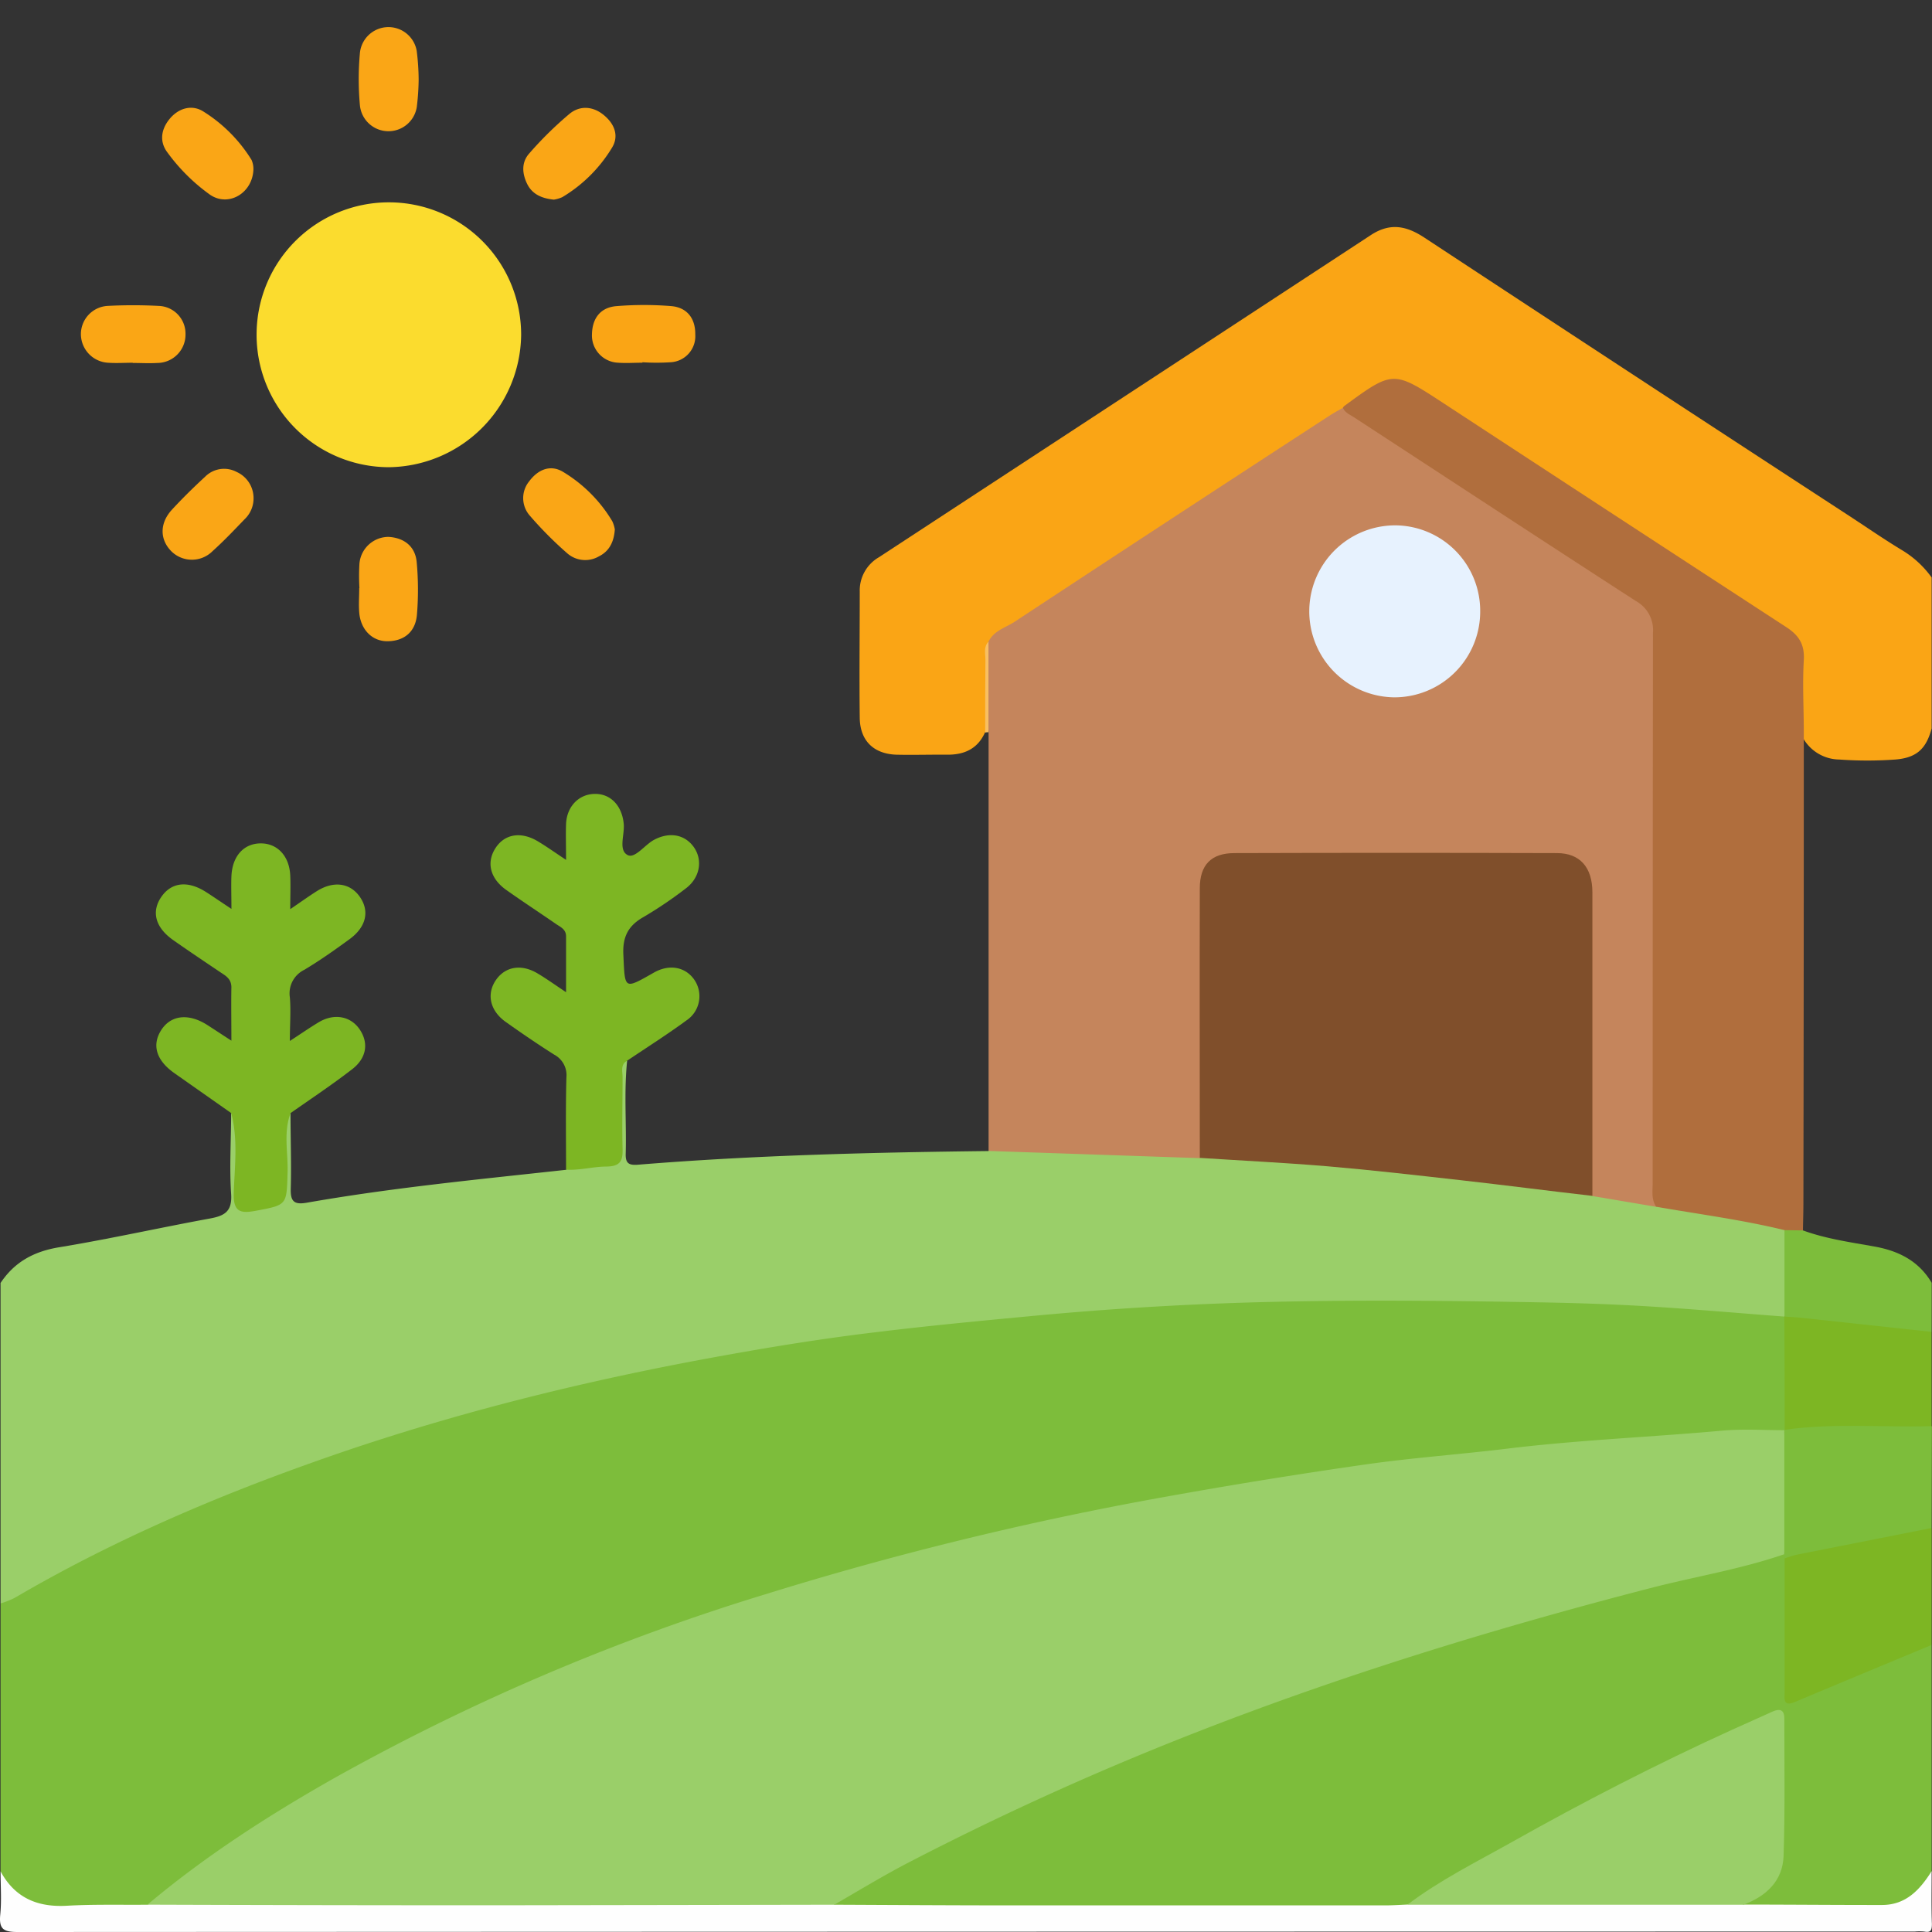 <svg xmlns="http://www.w3.org/2000/svg" viewBox="0 0 384 384"><rect x="0" y="0" width="384" height="384" fill="#333333" stroke="none"/><defs><style>.cls-1{fill:none;}.cls-2{fill:#7dbd3b;}.cls-3{fill:#9acf69;}.cls-4{fill:#faa515;}.cls-5{fill:#fefefe;}.cls-6{fill:#7db623;}.cls-7{fill:#c5855c;}.cls-8{fill:#fbdc2e;}.cls-9{fill:#faa616;}.cls-10{fill:#faa615;}.cls-11{fill:#f8bf61;}.cls-12{fill:#804f2b;}.cls-13{fill:#b06e3d;}.cls-14{fill:#e7f2fe;}</style></defs><g id="Capa_2" data-name="Capa 2"><g id="Capa_1-2" data-name="Capa 1"><path class="cls-1" d="M.11,255Q.11,129.27,0,3.58C0,.41.82,0,3.73,0Q192.18.14,380.62,0c2.94,0,3.39.8,3.38,3.51q-.15,55.64-.07,111.27c-2.68-.41-3.78-3-5.83-4.32-32-20.7-63.72-41.72-95.63-62.5-3.63-2.36-6.79-2.32-10.37,0-22.6,15-45.3,29.74-68,44.58-9.4,6.16-18.76,12.38-28.21,18.47a7.71,7.71,0,0,0-4,7.09c.07,7.87,0,15.73,0,23.6.05,5.1,2.24,7.2,7.38,7.32,2.25.05,4.5-.06,6.74,0,3.26.13,6.22-.41,8.51-3a1.72,1.72,0,0,1,2-.65,3.12,3.12,0,0,1,.69,1.14,16.78,16.78,0,0,1,.4,4.84q0,35.75,0,71.5c0,2,.25,4-.89,5.83-1.56,1.37-3.49,1.16-5.33,1.17-16.69.05-33.34.93-50,1.63-4.59.2-9.2.49-13.79.87-2.9.25-4.2-.94-4.18-3.79,0-5.6-.24-11.21.15-16.8.44-1.89,2-2.73,3.46-3.73,2.86-2,6-3.67,8.6-6,2.27-2,2.62-5,.91-7-1.88-2.24-4.1-2-6.39-.64a3.37,3.37,0,0,1-.32.19c-6.62,3.76-7,3.41-7.18-4.43-.08-3.75,1-6.44,4.33-8.42,2.66-1.61,5.11-3.58,7.69-5.34a5.93,5.93,0,0,0,2.85-4.2,4.37,4.37,0,0,0-5.61-5,9.63,9.63,0,0,0-2.38,1.08c-6.33,3.67-6.48,3.59-6.84-3.53-.19-3.81-1.7-5.83-4.39-5.88s-4.65,2.27-4.85,6c-.39,7.21-.39,7.21-6.77,3.43-3.06-1.82-5.73-1.53-7.28.78s-.87,4.91,2,7a89.09,89.09,0,0,0,8.3,5.77,6.77,6.77,0,0,1,3.72,7.12c0,.25,0,.5,0,.75,0,8.24,0,8.24-7.25,4.55-2.86-1.45-5.53-.94-6.92,1.34-1.29,2.1-.7,4.72,1.69,6.58,3,2.29,6.16,4.27,9.31,6.28a6.34,6.34,0,0,1,3.19,5.91c-.08,4.86,0,9.73,0,14.6,0,1.47.09,3.06-1.42,4-5.86,1.94-12,1.76-18,2.5-10.38,1.28-20.74,2.54-31.07,4.14-5.35.83-6.17.14-6.18-5.28,0-4.1-.15-8.21.1-12.3.29-1.95,1.8-2.91,3.25-3.88A87.46,87.46,0,0,0,69,212c2-1.73,3.61-3.67,1.8-6.47-1.61-2.48-4.17-2.85-7.23-1.11-1.3.75-2.48,1.69-3.83,2.36-1.52.76-2.47.23-2.63-1.38a44.49,44.49,0,0,1,0-9.72c.18-1.5,1.34-2.32,2.45-3.17,2.87-2.2,6-4.08,8.85-6.29,3.33-2.57,3.93-4.87,2.13-7.25-1.94-2.56-4.17-2.75-7.58-.67-5.74,3.49-5.74,3.49-6.08-3.11a7.66,7.66,0,0,0-.79-3.62,4.79,4.79,0,0,0-4.54-2.77,4.61,4.61,0,0,0-4,3c-.82,1.75-.68,3.65-.85,5.51-.29,3.26-1.25,3.77-4,2.21-1.09-.6-2.07-1.39-3.2-1.94-2.71-1.33-4.91-.78-6.52,1.58s-.63,4.27,1.11,6a25.81,25.81,0,0,0,6.7,4.76c4.95,2.45,6.85,6.2,6,11.56-.19,1.22,0,2.49-.16,3.73-.27,1.83-1.16,2.4-2.83,1.38-1.28-.79-2.45-1.73-3.8-2.4-3-1.5-5.5-1.08-7,1.22-1.72,2.69-.51,4.76,1.58,6.53,2.38,2,5.15,3.52,7.67,5.37,1.69,1.23,3.68,2.22,4.35,4.47.43,5.09.16,10.19.18,15.28,0,4.63-.57,5.26-5.15,6.12-9.41,1.76-18.82,3.48-28.18,5.47-4.33.92-8.51,1.86-11.44,5.55A1.86,1.86,0,0,1,.11,255Z"/><path class="cls-2" d="M.11,371.93V318.7c3.53-3.73,8.28-5.55,12.67-7.84,27-14.12,55.49-24.44,84.9-32.33,31-8.31,62.48-13.52,94.3-16.92,15.86-1.7,31.81-2.57,47.77-3.37,22.47-1.12,44.94-.61,67.4-.46,13.82.09,27.65,1.26,41.46,2.27,2.18.16,4.53.2,6.37,1.79,1.28,2.18.88,4.59.84,6.91-.07,4.83.41,9.67-.31,14.48a3.35,3.35,0,0,1-.64,1.15,5.21,5.21,0,0,1-3.19.83c-22.7.71-45.3,2.68-67.82,5.4a777.84,777.84,0,0,0-91,16.14c-27.82,6.77-55.14,15.05-81.59,26.05-28,11.64-54.65,25.69-78.71,44.33a16.3,16.3,0,0,1-3.47,2.2A102.1,102.1,0,0,1,9,379.52C4.48,379.21,1.13,376.74.11,371.93Z"/><path class="cls-3" d="M354.65,261.68c-9.4-.71-18.8-1.55-28.22-2.1-6.46-.37-12.95-.59-19.4-.71-19.48-.36-39-.56-58.45,0q-21.39.63-42.77,2.63c-10.63,1-21.25,2-31.84,3.3-10,1.19-19.91,2.78-29.79,4.56-27.94,5-55.43,11.8-82.2,21.36C41.51,298,21.64,306.62,2.86,317.62A18.27,18.27,0,0,1,.11,318.7V255c2.77-4.16,6.6-6.26,11.61-7.09,10-1.64,20-3.89,30-5.72,2.93-.54,4.45-1.39,4.22-4.88-.36-5.33,0-10.7,0-16.05,2,.57,1.61,2.28,1.67,3.66.15,3.6,0,7.2.1,10.8.05,1.53-.83,3.74,2.09,3.84,3.62.12,5.89-1.21,6.08-3.89.24-3.47,0-7,.13-10.43.08-1.47-.41-3.34,1.73-4,0,5,.19,10,.05,15-.07,2.5.61,3.26,3.17,2.81,17.08-3,34.33-4.65,51.55-6.54,1.1-1,2.49-1,3.84-1.23,6.29-.88,6.28-.89,6.3-7.41,0-3.24-.14-6.49.09-9.72.09-1.29-.35-3.16,1.91-3.31-.65,6.21-.11,12.45-.29,18.67,0,1.63.59,2.1,2.26,2,23.23-1.9,46.51-2.46,69.81-2.73,3.6-2.1,7.57-1.31,11.29-1a144.1,144.1,0,0,0,16.74.51c4.62-.08,9.16.7,13.75.88,11.56.23,23.06,1.34,34.57,2.38,14.48,1.31,28.94,3,43.32,5.18,4.45.71,8.91,1.32,13.35,2.13,7,1.19,14.14,2.19,21.15,3.66,1.68.36,3.45.58,4.56,2.16a42.57,42.57,0,0,1,0,16.53C355,261.35,354.82,261.51,354.65,261.68Z"/><path class="cls-2" d="M383.93,326.94v45c-.92,4.47-3.92,7.16-8.17,7.47a170.13,170.13,0,0,1-28.64-.1c-1.75-1.27-.25-1.92.61-2.36,4.82-2.43,6-6.68,6-11.57,0-6.73,0-13.46,0-20.2,0-4.2-.22-4.37-4.25-2.6-15,6.56-29.48,14-43.85,21.77-9.09,4.92-17.79,10.54-27,15.25a28.5,28.5,0,0,1-5.61.29H172.54a20.88,20.88,0,0,1-5.58-.37c-2.83-1.45-.55-2.37.48-3,4.11-2.62,8.41-4.91,12.72-7.18,30.15-15.89,61.68-28.48,94-39.13,25.64-8.46,51.74-15.32,78.06-21.29a4.14,4.14,0,0,1,2.58-.06,2.57,2.57,0,0,1,.63,1c.68,7.59.17,15.19.3,22.78.09,4.77.11,4.83,4.53,3,6.55-2.76,13-5.72,19.74-8C381.25,327.14,382.49,326.34,383.93,326.94Z"/><path class="cls-4" d="M195.79,145.55c-1.45,3.27-4.11,4.48-7.53,4.45s-6.75.08-10.11,0c-4.52-.16-7.21-2.79-7.27-7.33-.1-8.37,0-16.74,0-25.11a7.63,7.63,0,0,1,3.84-6.82q48.88-32,97.72-64c3.83-2.52,7.07-1.88,10.67.49Q325.3,75,367.63,102.59c3.45,2.26,6.84,4.6,10.36,6.73a19.77,19.77,0,0,1,5.94,5.46v30c-1.09,4.08-3,5.83-7.19,6.18a77.26,77.26,0,0,1-11.18,0,8.38,8.38,0,0,1-7.46-4.79c-1.2-4.66-.56-9.42-.52-14.13a7.44,7.44,0,0,0-3.8-7c-23.41-15.23-46.86-30.38-70-45.95-4.39-3-8.31-3.61-12.51,0a36.68,36.68,0,0,1-3.72,2.51c-22.71,14.57-45.13,29.57-67.77,44.26a5.92,5.92,0,0,0-2.67,3c-.55,4-.1,8.09-.25,12.13C196.76,142.58,197,144.22,195.79,145.55Z"/><path class="cls-1" d="M358.51,145.49a9,9,0,0,0,9.05,4.53,47.67,47.67,0,0,1,7.07,0c4.33.33,7.44-1.31,9.3-5.25V255c-.36.07-.81.16-1-.14-3.84-5.2-9.68-6-15.4-7-2.31-.42-4.57-1-6.86-1.57-1.53-.35-2.79-1-3.13-2.73a24,24,0,0,1-.27-4.86q0-43.39,0-86.8C357.25,149.72,356.73,147.36,358.51,145.49Z"/><path class="cls-5" d="M165.84,378.58c11.24.05,22.48.12,33.71.13q37.84,0,75.68,0c1.5,0,3-.1,4.49-.16a16.33,16.33,0,0,1,6.57-1.11c18.17,0,36.34,0,54.51,0,1.95,0,4-.35,5.71,1.11,9.19,0,18.37.09,27.55.08,4.78,0,7.56-3.05,9.87-6.73,0,3.49-.08,7,.05,10.49,0,1.31-.24,1.76-1.55,1.52a10.59,10.59,0,0,0-1.87,0Q192,383.92,3.48,384c-2.81,0-3.71-.61-3.43-3.45s.06-5.74.06-8.61c2.85,5.28,7.35,7.18,13.22,6.84,5.32-.3,10.67-.15,16-.2a15.71,15.71,0,0,1,6.58-1.14q62.1,0,124.21,0C162.07,377.47,164.15,377.11,165.84,378.58Z"/><path class="cls-6" d="M383.93,326.94c-9.05,3.77-18.11,7.52-27.14,11.33-2.49,1.05-2.08-.75-2.08-2,0-8.85,0-17.69,0-26.54a3.42,3.42,0,0,1,2.66-1.81c7.76-1.64,15.5-3.39,23.36-4.57,1.09-.16,2.22-.42,3.21.38Z"/><path class="cls-2" d="M383.93,303.7,357.16,309c-.84.17-1.64.49-2.46.74l0-.79a54,54,0,0,1,0-24.65l.07-.07a7.4,7.4,0,0,1,5.18-1.81c6.85-.22,13.71-.12,20.56-.06a4.93,4.93,0,0,1,3.47,1.14Z"/><path class="cls-6" d="M383.93,283.46c-9.73.28-19.5-.67-29.21.73q0-11.25-.07-22.51h0c2.08-1.6,4.34-.51,6.51-.37,5.85.37,11.67,1.05,17.48,1.79,1.83.23,3.76.31,5.28,1.62Z"/><path class="cls-2" d="M383.93,264.72,358,261.92c-1.1-.12-2.21-.16-3.32-.24q0-8.6,0-17.18a2.48,2.48,0,0,1,3.66.05c4.62,1.69,9.49,2.35,14.29,3.22s8.76,2.89,11.31,7.2Z"/><path class="cls-7" d="M196.47,127.54c1.07-2.22,3.43-2.79,5.26-4q31.26-20.6,62.64-41c.83-.54,1.71-1,2.57-1.49,5.41,1.85,9.71,5.61,14.39,8.64,14.47,9.36,28.77,19,43.35,28.2,3.59,2.28,4.94,5,4.93,9.23q-.15,54.9,0,109.82a5.66,5.66,0,0,1-.39,2.93l-12.72-2.15c-1.54-1.81-1.16-4-1.17-6.09q0-24.69,0-49.39c0-1.37,0-2.74,0-4.11-.24-5.18-2.24-7.25-7.37-7.38-4.49-.12-9,0-13.47,0H249.89a35.39,35.39,0,0,0-4.49.13c-3.93.5-5.49,2.09-5.65,6.1-.19,4.86-.05,9.73-.06,14.59,0,11,0,21.95,0,32.93,0,2,.32,4-1.2,5.69l-42-1.43V145.49A108.67,108.67,0,0,1,196.47,127.54Z"/><path class="cls-8" d="M51,66.36a26.29,26.29,0,1,1,52.58.29A26.6,26.6,0,0,1,77.27,92.86,26.33,26.33,0,0,1,51,66.36Z"/><path class="cls-6" d="M124.67,210.81c-1.42.79-.92,2.17-.93,3.33,0,4.7-.12,9.4,0,14.1.07,2.36-.33,3.57-3.15,3.62-2.67,0-5.35.79-8.08.62,0-6.12-.1-12.24.07-18.35a4.62,4.62,0,0,0-2.46-4.53c-3.26-2.07-6.46-4.25-9.61-6.49s-3.88-5.61-1.87-8.42c1.89-2.64,5.09-3.12,8.28-1.17,1.69,1,3.31,2.17,5.59,3.69,0-4.05,0-7.57,0-11.09,0-1.42-1.1-1.86-2-2.47-3.28-2.27-6.62-4.45-9.88-6.76s-4-5.52-2.11-8.38,5.22-3.27,8.55-1.19c1.66,1,3.27,2.15,5.44,3.59,0-2.79-.08-5,0-7.17.16-3.41,2.47-5.82,5.54-5.94,3.25-.13,5.56,2.27,5.92,5.92.22,2.16-1.11,5.22.76,6.22,1.46.78,3.39-2,5.24-3,3.06-1.65,6.15-1.11,7.95,1.46s1.22,6.09-1.66,8.22a81.69,81.69,0,0,1-8.36,5.65c-3.08,1.73-4.19,4-4,7.53.32,6.89.09,6.9,6,3.55,3-1.74,6.17-1.25,8,1.24a5.78,5.78,0,0,1-1.47,8.23C132.6,205.63,128.6,208.16,124.67,210.81Z"/><path class="cls-6" d="M57.76,221.23c-1.46,3.84-.49,7.83-.6,11.75-.19,6.55-.06,6.5-6.25,7.66-3,.56-4.59.38-4.45-3.56.18-5.26.88-10.62-.51-15.85l-11.3-7.94c-3.6-2.54-4.51-5.58-2.6-8.56s5.42-3.39,9.16-1c1.43.92,2.85,1.86,4.78,3.11,0-3.92-.06-7.25,0-10.58,0-1.53-.88-2.18-2-2.89-3.21-2.16-6.42-4.31-9.58-6.53-3.56-2.51-4.37-5.66-2.33-8.6S37.4,175,41,177.33c1.44.92,2.83,1.89,5,3.32,0-2.69-.08-4.62,0-6.54.19-4,2.49-6.47,5.82-6.48s5.71,2.53,5.87,6.42c.09,2,0,4,0,6.65,2.1-1.42,3.68-2.57,5.32-3.6,3.34-2.09,6.63-1.6,8.55,1.21s1.23,5.95-2.1,8.37c-2.92,2.13-5.88,4.23-9,6.09a5.21,5.21,0,0,0-2.85,5.46c.23,2.68,0,5.39,0,8.67,2.28-1.48,4-2.68,5.77-3.74,3.11-1.84,6.43-1.17,8.2,1.58s1.18,5.72-1.72,7.88C66,215.6,61.84,218.37,57.76,221.23Z"/><path class="cls-9" d="M83.21,15.87a47.89,47.89,0,0,1-.37,5.4,5.7,5.7,0,0,1-11.3-.3,57.21,57.21,0,0,1,0-10.47,5.7,5.7,0,0,1,11.28-.42A46.79,46.79,0,0,1,83.21,15.87Z"/><path class="cls-9" d="M71.44,116.9a41.45,41.45,0,0,1,0-4.86,5.81,5.81,0,0,1,5.78-5.33c3.11.18,5.31,1.89,5.6,5a59.79,59.79,0,0,1,.05,10.45c-.27,3.26-2.34,5.2-5.72,5.29-3.12.09-5.48-2.28-5.75-5.71-.13-1.61,0-3.24,0-4.87Z"/><path class="cls-9" d="M50.37,33.6c-.11,4.77-4.93,7.6-8.6,5.12a37.25,37.25,0,0,1-8.47-8.39c-1.59-2.07-1.35-4.47.32-6.58,1.81-2.28,4.47-3,6.7-1.65A29.78,29.78,0,0,1,50,31.79,4.51,4.51,0,0,1,50.37,33.6Z"/><path class="cls-9" d="M110.08,39.68c-2.39-.24-4.32-1.07-5.33-3.18s-1.1-4.27.44-6a72,72,0,0,1,8-7.87c2.11-1.74,4.76-1.51,6.89.3,2,1.67,3,4,1.6,6.36a28.78,28.78,0,0,1-9.91,9.89A6.64,6.64,0,0,1,110.08,39.68Z"/><path class="cls-9" d="M50.39,98.8a5.7,5.7,0,0,1-1.77,4.4c-2.08,2.16-4.14,4.34-6.37,6.34a5.8,5.8,0,0,1-8.1.12c-2.41-2.34-2.47-5.63,0-8.33,2.11-2.29,4.34-4.48,6.63-6.59a5.31,5.31,0,0,1,6.25-.94A5.69,5.69,0,0,1,50.39,98.8Z"/><path class="cls-9" d="M122.2,105.23c-.17,2.42-1.06,4.3-3.14,5.34a5.42,5.42,0,0,1-6.32-.6,74.91,74.91,0,0,1-7.38-7.42,5.27,5.27,0,0,1-.15-6.92c1.64-2.2,4.05-3.35,6.57-1.92a28.49,28.49,0,0,1,9.91,9.88A6.06,6.06,0,0,1,122.2,105.23Z"/><path class="cls-10" d="M26.39,72.1c-1.62,0-3.25.11-4.86,0a5.72,5.72,0,0,1-5.45-5.6,5.63,5.63,0,0,1,5.32-5.7,97.22,97.22,0,0,1,10.1,0,5.51,5.51,0,0,1,5.37,5.59,5.63,5.63,0,0,1-5.62,5.75c-1.61.1-3.24,0-4.86,0Z"/><path class="cls-4" d="M127.68,72.09c-1.62,0-3.25.12-4.86,0a5.42,5.42,0,0,1-5.16-5.73c.09-3.19,1.76-5.29,4.93-5.52a67.39,67.39,0,0,1,10.82,0c3.16.27,4.82,2.46,4.78,5.64A5.18,5.18,0,0,1,133.27,72a43.4,43.4,0,0,1-5.59,0Z"/><path class="cls-11" d="M196.47,127.54q0,9,0,18h-.33l-.33.07c0-4.82,0-9.65.05-14.47C195.86,129.88,195.45,128.58,196.47,127.54Z"/><path class="cls-3" d="M354.65,284.26l0,24.65c-8.73,3-17.82,4.46-26.71,6.76-31.36,8.11-62.26,17.6-92.42,29.52a592.17,592.17,0,0,0-54.78,24.92c-5.08,2.63-10,5.63-14.93,8.47q-33.84.06-67.69.11-34.41,0-68.82-.12c11.56-9.72,24.22-17.85,37.32-25.26a436.34,436.34,0,0,1,85.74-36.51,659.49,659.49,0,0,1,78.82-19.22Q251,294,270.84,291.15c9.56-1.39,19.22-2.06,28.82-3.23,14.3-1.74,28.69-2.29,43-3.6C346.63,284,350.66,284.26,354.65,284.26Z"/><path class="cls-12" d="M238.47,230.14c0-17.86-.05-35.72,0-53.58,0-4.62,2.23-7,6.9-7q32-.1,64.08,0c4.58,0,7.05,2.84,7.05,7.8q0,30.16,0,60.33c-8.76-1-17.52-2.15-26.29-3.13s-17.55-2-26.35-2.75C255.38,231.1,246.92,230.69,238.47,230.14Z"/><path class="cls-13" d="M329.18,239.85c-1-1.47-.7-3.13-.7-4.73q0-54.68.06-109.34a6.59,6.59,0,0,0-3.41-6.33c-18.71-12.1-37.33-24.32-56-36.5-.83-.55-1.81-.9-2.22-1.92a2.37,2.37,0,0,1,.23-.3c9.77-7.15,9.76-7.14,19.89-.51Q321,102.47,355,124.62c2.59,1.68,3.71,3.49,3.52,6.64-.28,4.73,0,9.49,0,14.23q0,46.72-.08,93.45c0,1.87-.06,3.74-.09,5.61l-3.66-.05C346.26,242.44,337.69,241.34,329.18,239.85Z"/><path class="cls-3" d="M346.51,378.58l-66.79,0c6.46-4.89,13.71-8.49,20.73-12.43,14.33-8.06,28.94-15.58,43.91-22.39,2.61-1.18,5.23-2.33,7.83-3.52,1.47-.68,2.47-.53,2.46,1.35,0,9.1.15,18.21-.15,27.3C354.33,373.83,351.07,376.89,346.51,378.58Z"/><path class="cls-14" d="M294.2,121.6a17.05,17.05,0,0,1-17.18,17,17.09,17.09,0,0,1,.6-34.18A17,17,0,0,1,294.2,121.6Z"/></g></g></svg>